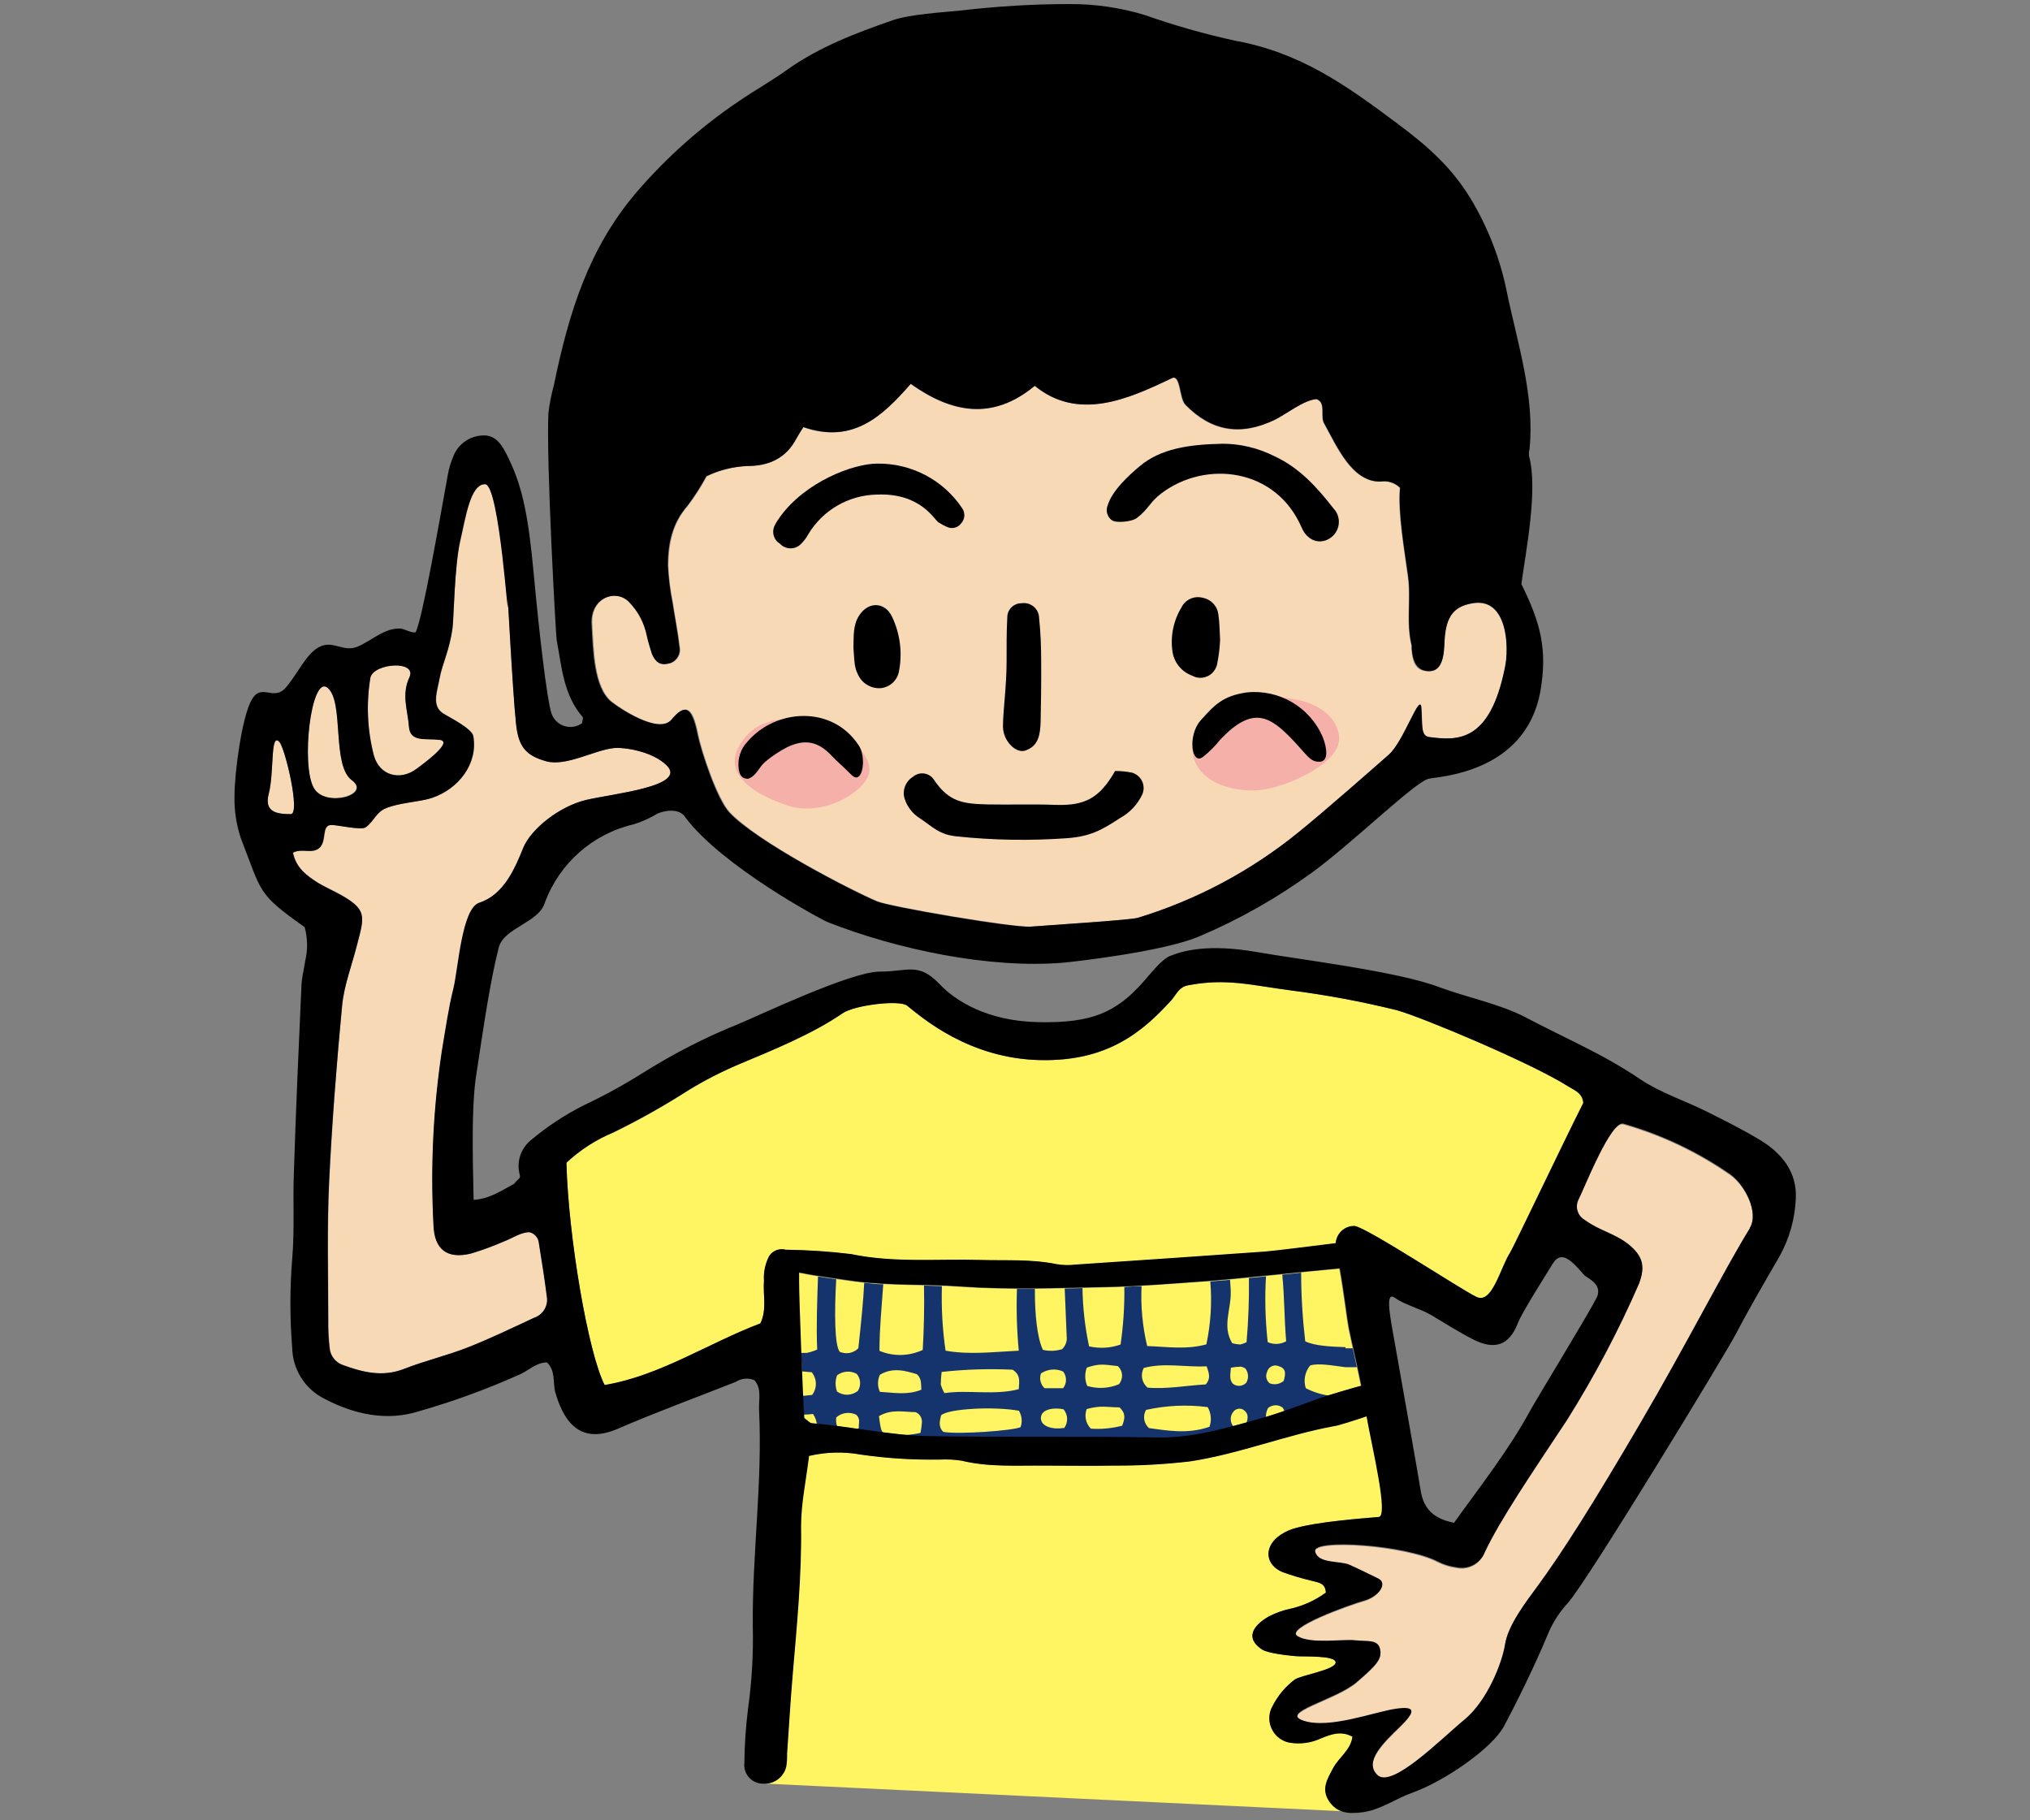 <?xml version="1.0" encoding="utf-8"?>
<!-- Generator: Adobe Illustrator 25.0.0, SVG Export Plug-In . SVG Version: 6.00 Build 0)  -->
<svg version="1.1" id="レイヤー_1" xmlns="http://www.w3.org/2000/svg" xmlns:xlink="http://www.w3.org/1999/xlink" x="0px"
	 y="0px" viewBox="0 0 145 130" style="enable-background:new 0 0 145 130;" xml:space="preserve">
<rect x="0" y="0" width="145" height="130" fill="#808080" stroke="none"/>
<style type="text/css">
	.st0{fill:#F8D9B6;}
	.st1{fill:#FFF462;}
	.st2{fill:#F4B0A9;}
	.st3{fill:#15336C;}
</style>
<g id="レイヤー_2_1_">
	<g id="design">
		<path class="st0" d="M99.22,53.9c1.08-0.94,2.24-4.48,2.32-3.36c0.08,1.12-0.09,2.02,0.54,2.1c2,0.26,4.35,0.43,5.43-4.95
			c0.29-1.42,0.19-5.04-2.36-4.6c-1.48,0.26-1.96,1.08-2.01,3.03c-0.04,1.23-0.34,1.83-1.14,1.82s-1.11-0.51-1.19-1.62
			c0-0.07,0.04-0.16,0-0.22c-0.4-1.62-0.03-3.3-0.26-4.95c-0.25-1.86-0.73-4.53-0.57-6.31c-0.37-0.36-0.88-0.52-1.39-0.44
			c-2.04,0.05-3.13-2.54-4.03-4.16c-0.29-0.51,0.18-1.46-0.54-1.73c-0.91,0.05-2.18,1.08-2.99,1.48c-2.44,1.19-4.51,0.84-6.38-1.08
			c-0.46-0.47-0.33-2.21-0.98-1.89c-3.13,1.48-6.69,3.06-9.78,0.54c-3.02,2.51-5.93,1.93-8.86-0.14c-2.03,2.32-4.13,4.31-7.67,3.09
			c-0.17,0.27-0.34,0.54-0.49,0.8c-0.75,1.44-1.98,2-3.55,1.98c-0.98,0.05-1.94,0.3-2.83,0.73c-0.4,0.74-0.85,1.45-1.36,2.12
			c-1.08,1.22-1.36,2.69-1.39,4.21c0.04,0.91,0.15,1.81,0.33,2.69c0.15,1.05,0.37,2.09,0.49,3.14c0.13,0.54-0.21,1.08-0.75,1.21
			c-0.01,0-0.01,0-0.02,0c-0.63,0.15-0.93-0.11-1.18-0.67c-0.15-0.43-0.27-0.86-0.37-1.3C46.08,44.51,45.65,43.67,45,43
			c-0.95-0.98-2.81-0.35-2.69,1.56c0.11,1.91,0.14,4.51,1.39,5.54c0.57,0.47,3.4,2.37,4.31,1.29c0.92-1.08,1.44-1.08,1.86,1
			c0.26,1.33,1.39,4.67,2.27,5.62c1.98,2.12,8.62,5.54,10.53,6.35c0.88,0.38,9.78,1.9,10.99,1.81c2.03-0.15,7.15-0.48,7.66-0.63
			c4.2-1.29,8.12-3.38,11.53-6.15C94.67,57.91,98.15,54.83,99.22,53.9z"/>
		<path class="st0" d="M29.74,54.91c0.4-0.3,2.72-1.96,1.66-2.08c-1.06-0.12-2.11,0.17-2.19-0.95c-0.08-1.12-0.54-2.27,0.03-3.51
			c0.57-1.23-2.51-1.03-2.78,0c-0.31,1.85-0.22,3.75,0.25,5.57C27.1,55.36,28.55,55.79,29.74,54.91z"/>
		<path class="st0" d="M25.13,55.72c-1.45-1.08-0.54-5.57-1.72-6.59c-1.18-1.02-1.95,5.58-0.98,7.2
			C23.27,57.68,26.5,56.73,25.13,55.72z"/>
		<path class="st0" d="M19.96,53.01c-0.67-0.77-0.36,2.12-0.77,3.68c-0.34,1.3,0.54,1.46,1.57,1.46
			C21.48,58.14,20.38,53.49,19.96,53.01z"/>
		<path class="st0" d="M43.82,53.43c-1.43,0.17-3.36,1.32-4.79,0.94c-1.51-0.41-1.99-1.08-2.16-2.65c-0.26-2.4-0.68-10.84-0.59-8.62
			c0.1,2.21-0.54-8.5-1.62-8.52c-1.08-0.02-1.36,2.35-1.78,4.07s-0.46,5.49-0.54,6.16c-0.22,1.64-0.74,2.59-0.92,3.59
			c-0.18,1-0.59,2,0.24,2.54c0.45,0.3,2.06,1.08,2.16,1.62c0.35,1.96-1.04,3.77-2.96,4.42c-0.87,0.29-2.37,0.33-3.29,0.74
			c-0.7,0.3-0.84,0.93-1.44,1.36c-0.32,0.22-1.97-0.15-2.42-0.17c-0.79,0-0.29,1.17-0.92,1.67c-0.51,0.4-1.23-0.03-1.85,0.31
			c0.21,1.11,1.01,1.68,1.85,2.19c0.54,0.32,1.08,0.54,1.62,0.85c1.79,1.03,1.62,1.49,1.12,3.49c-0.38,1.47-0.95,2.9-1.08,4.39
			c-0.41,4.21-0.73,8.43-0.93,12.65c-0.15,3.23-0.06,6.51-0.06,9.77c-0.01,0.68,0.03,1.36,0.1,2.04c0.04,0.55,0.4,1.01,0.92,1.2
			c1.44,0.54,2.86,0.89,4.41,0.28c1.47-0.58,3.03-0.94,4.51-1.52c1.62-0.63,3.18-1.4,4.75-2.12c0.61-0.19,1-0.78,0.94-1.41
			c-0.17-1.35-0.38-2.69-0.6-4.03c-0.07-0.33-0.32-0.59-0.65-0.67c-0.64,0-1.2,0.43-1.83,0.66c-0.76,0.33-1.55,0.62-2.34,0.86
			c-1.7,0.42-2.63-0.27-2.69-2.03c-0.22-4.16-0.02-8.33,0.6-12.44c0.25-1.49,0.47-2.99,0.84-4.45c0.37-1.46,0.59-5.73,1.85-6.14
			c1.76-0.57,2.57-2.48,3.13-3.9c0.56-1.41,2.61-3,4.5-3.44c1.89-0.44,7.25-0.96,5.76-2.46C46.61,53.64,44.55,53.34,43.82,53.43z"/>
		<path class="st0" d="M123.59,83.93c-2.32-1.62-4.89-2.84-7.62-3.62c-0.93-0.37-2.89,4.69-3.23,5.39c-0.28,0.54-0.07,1.21,0.47,1.5
			c0.98,0.72,2.16,0.96,3.08,1.71c1.04,0.84,1.23,1.58,0.77,2.8c-1.47,3.38-3.19,6.63-5.15,9.75c-2.5,3.77-4.82,7.15-5.87,9.44
			c-0.32,0.82-1.19,1.28-2.05,1.08c-0.45-0.06-0.88-0.2-1.29-0.4c-2.3-1.21-8.97-1.66-8.78-0.74c0.19,0.92,1.78,0.67,2.46,0.97
			c0.68,0.3,1.37,0.65,2.05,0.98c0.68,0.33,0.05,1.27-1,1.57s-5.7,1.95-4.77,2.54c0.93,0.59,3.23,0.2,4.1,0.3s1.62-0.09,1.79,0.6
			c0.18,0.69-0.19,1.12-1.67,2.39c-1.48,1.27-5.59,2.16-3.77,2.76c1.82,0.61,5.01-0.63,6.58-0.86c1.57-0.23,1.28,0.3,0.26,1.31
			c-1.02,1.01-2.61,2.46-1.57,3.43c1.05,0.97,4.56-2.61,6.2-3.96s2.69-4.09,2.91-5.39c0.21-1.38,1.51-3.06,2.34-4.18
			c1.71-2.33,3.95-5.85,7.3-11.58c3.35-5.73,6.07-11.11,7.85-13.96C125.66,86.6,124.64,84.65,123.59,83.93z"/>
		<path class="st1" d="M97.31,129.42l-1.49-0.07C96.3,129.49,96.81,129.51,97.31,129.42z"/>
		<path class="st1" d="M95.32,101.82c-3.5,0.64-6.81,2.01-10.35,2.53c-1.8,0.21-3.62,0.31-5.43,0.3c-1.67,0.04-3.34,0-5,0
			c-1.97,0-3.93,0.12-5.88-0.35c-0.52-0.08-1.05-0.11-1.58-0.08c-1.89,0.04-3.78-0.08-5.65-0.36c-1.22-0.22-2.47-0.19-3.67,0.1
			c-0.21,1.74-0.59,3.38-0.57,5.01c0.05,3.57-0.31,7.1-0.6,10.64c-0.16,1.88-0.26,3.77-0.4,5.64c0,0.3-0.02,0.61-0.06,0.91
			c-0.18,0.76-0.88,1.27-1.66,1.21l41.39,1.98c-0.38-0.14-0.69-0.4-0.91-0.74c-0.57-0.86-0.1-1.58,0.29-2.33
			c0.38-0.74,1.27-1.3,1.39-2.26c-0.84-0.45-1.55-0.16-2.25,0.12c-0.69,0.33-1.47,0.44-2.22,0.31c-0.96-0.17-1.61-1.08-1.45-2.05
			c0.03-0.2,0.1-0.39,0.2-0.56c0.38-0.75,0.92-1.4,1.59-1.9c0.4-0.3,2.92-0.7,2.92-1.22s-2.33-0.4-2.85-0.45s-1.98-0.19-2.43-0.49
			c-1.15-0.78-0.7-1.65,0.49-2.34c0.47-0.24,0.97-0.42,1.48-0.54c0.94-0.2,1.83-0.6,2.61-1.17c-0.03-0.7-0.54-0.71-0.95-0.83
			c-0.73-0.17-1.45-0.39-2.16-0.64c-1.19-0.51-1.32-1.71-0.31-2.52c0.3-0.23,0.64-0.42,1-0.54c1.64-0.54,5.43-0.8,6.2-0.87
			c0.78-0.07-0.44-4.79-0.87-7.19C96.83,101.4,95.48,101.8,95.32,101.82z"/>
		<path class="st1" d="M57.98,101.65c2.55,0.2,5.67,0.87,8.23,0.92c5.45,0.1,10.91,0,16.36,0.1c2.55,0.05,4.93-0.65,7.32-1.32
			c1.53-0.43,3.01-1.02,4.51-1.54c0.21-0.08,2.58-0.79,2.8-0.83l0,0c-0.27-1.38-0.61-2.75-0.89-4.12c-0.11-0.54-0.36-2.64-0.65-4.25
			c-2.45,0.21-7.37,0.77-9.67,0.92c-2.3,0.16-4.67,0.36-7.01,0.41c-3.47,0.07-6.96,0.2-10.42-0.04c-2.48-0.18-4.96-0.05-7.43-0.36
			c-0.61-0.08-2.69-0.35-4.09-0.64c0,0.23,0,0.47,0,0.7c0,1.22,0.26,8.02,0.37,9.7C57.73,101.49,57.85,101.63,57.98,101.65z"/>
		<path class="st1" d="M112.03,77.59c-2.64-1.68-10.41-4.93-12.23-5.44c-2.51-0.62-5.05-1.1-7.62-1.42
			c-2.78-0.36-4.58-0.88-7.35-0.36c-0.6,0.12-0.77,0.54-1.15,1.03c-2.16,2.4-4.64,4.41-9.33,4.31c-5.14-0.08-8.52-3.06-9.56-3.88
			c-0.49-0.45-3.77-0.08-4.63,0.54c-2.16,1.47-5.04,2.65-7.4,3.64c-1.25,0.54-2.45,1.16-3.61,1.88c-1.72,1.1-3.5,2.11-5.34,3
			c-1.24,0.51-2.37,1.24-3.35,2.16c0.13,5.27,1.56,13.62,2.73,15.88c3.97-0.66,7.32-2.96,11.12-4.4c0.48-0.95,0.18-2.03,0.26-3.06
			c-0.04-0.61,0.09-1.21,0.37-1.75c0.26-0.39,0.74-0.58,1.19-0.45h0.05c1.54,0.02,3.08,0.13,4.61,0.31
			c3.07,0.64,6.18,0.33,9.26,0.42c1.81,0.05,3.63-0.07,5.42,0.3c0.45,0.07,0.9,0.09,1.35,0.04c4.52-0.3,9.03-0.61,13.54-0.93
			c0.77-0.05,3.63-0.43,5.04-0.6c0.05-0.71,0.64-1.25,1.35-1.23c0.98,0.16,7.58,4.53,8.7,5.06s1.7-2.09,2.39-3.15
			c0.23-0.34,3.8-7.87,5.24-10.71C113.02,78.03,112.46,77.89,112.03,77.59z"/>
		<path class="st2" d="M58.07,51.45c-2.41-0.35-4.31,0-5.32,1.92c-1.01,1.92,0.99,3.3,3.45,4.14c2.46,0.84,5.34-0.79,5.84-2.16
			C62.54,53.99,60.07,51.74,58.07,51.45z"/>
		<path class="st2" d="M95.64,52.51c-0.3-1.94-2.75-3.08-6.25-2.59c-1.7,0.24-4.36,2.39-4.22,3.72c0.25,2.42,3.35,3.06,5.21,2.73
			C92.23,56.05,95.95,54.39,95.64,52.51z"/>
		<path class="st3" d="M96.91,97.6c-0.1-0.44-0.19-0.87-0.29-1.31h-0.51v-0.08c-1.03-0.04-2.19-0.08-2.88-0.42
			c-0.19-1.63-0.29-3.26-0.29-4.9l-1.35,0.14c0.16,1.57,0.14,3.16,0.28,4.76c-0.41,0.23-0.9,0.25-1.32,0.06
			c-0.17-1.56-0.22-3.14-0.12-4.7l-1.22,0.12c0.02,1.53-0.04,3.07-0.17,4.59c-0.14,0.07-0.3,0.12-0.45,0.16
			c-0.19-0.01-0.38-0.04-0.57-0.09c-0.74-1.19-0.08-2.43-0.11-3.63c0-0.3-0.03-0.6-0.05-0.9l-1.41,0.12
			c0.13,1.5,0.03,3.02-0.28,4.49c-1.47,0.4-2.87,0.16-4.23,0.12c-0.33-1.4-0.47-2.84-0.4-4.28c-0.41,0-0.82,0.04-1.23,0.06
			c0.02,1.37-0.07,2.75-0.27,4.11c-0.72,0.26-1.5,0.3-2.25,0.13c-0.29-1.37-0.45-2.76-0.47-4.16l-1.27,0.03
			c0.05,1.12,0.09,2.25,0.14,3.39c0.05,0.35-0.07,0.69-0.32,0.94c-0.45,0.14-0.92,0.16-1.38,0.05c-0.41-0.88-0.58-2.56-0.57-4.35
			h-1.28c-0.05,1.47-0.01,2.94,0.13,4.41c-1.92,0.1-3.58,0.3-5.23,0c-0.22-1.53-0.31-3.07-0.26-4.61l-1.28-0.04
			c0.03,1.54,0,3.06-0.09,4.6c-0.98,0.45-2.1,0.48-3.09,0.06c0-1.62,0.16-3.17,0.27-4.75c-0.45,0-0.91-0.06-1.36-0.11
			c-0.06,1.26-0.22,2.86-0.42,4.68c-0.35,0.35-0.87,0.45-1.33,0.25c-0.36-0.43-0.39-2.79-0.25-5.18c-0.41-0.06-0.86-0.12-1.3-0.2
			c-0.06,1.78-0.13,3.51-0.06,5.22c-0.24,0.11-0.49,0.19-0.75,0.24h-0.39c0,0.45,0.04,0.89,0.05,1.32L57.98,98
			c0.38,0.47,0.4,1.13,0.03,1.62l-0.67,0.07c0.03,0.54,0.05,0.99,0.06,1.34c0.22,0,0.45-0.03,0.67-0.05
			c0.16,0.23,0.26,0.5,0.28,0.78c0.47,0.04,0.96,0.1,1.47,0.17c-0.09-0.22-0.12-0.46-0.09-0.7c0.39-0.35,0.95-0.42,1.42-0.2
			c0.36,0.32,0.15,0.69,0.2,0.93c-0.03,0.06-0.08,0.11-0.12,0.16c0.67,0.1,1.35,0.19,2.02,0.28c-0.31-0.08-0.34-0.32-0.47-1.26
			c0.89-0.54,1.86-0.29,2.62-0.29c0.3,0.12,0.48,0.43,0.45,0.75c-0.02,0.25-0.05,0.49-0.1,0.73c-0.73,0.17-1.48,0.21-2.22,0.1
			c0.89,0.12,1.79,0.19,2.69,0.22c5.45,0.1,10.91,0,16.36,0.1c1.88-0.01,3.75-0.29,5.56-0.83c-0.31-0.32-0.31-0.83,0-1.15
			c0.18-0.18,0.46-0.22,0.67-0.09c0.37,0.25,0.36,0.58,0.2,1l0.87-0.25l0.54-0.16c-0.01-0.25,0.04-0.49,0.15-0.71
			c0.3-0.25,0.73-0.27,1.04-0.04c0.07,0.09,0.12,0.2,0.14,0.31c0.88-0.31,1.76-0.64,2.65-0.94L95,99.68
			c-0.6-0.08-1.19-0.26-1.73-0.54c-0.18-0.56-0.06-1.17,0.31-1.62c0.57-0.19,1.58,0,2.52,0.12h0.8L96.91,97.6z M61.28,99.33
			c-0.43,0.35-1.04,0.37-1.49,0.05c-0.14-0.37-0.14-0.78,0-1.16c0.41-0.31,0.96-0.35,1.41-0.1C61.48,98.46,61.52,98.95,61.28,99.33
			L61.28,99.33z M62.85,99.4c-0.18-0.39-0.18-0.83,0-1.22c0.91-0.54,1.78-0.3,2.64-0.04c0.35,0.31,0.29,0.67,0.32,1.11
			C64.79,99.66,63.79,99.45,62.85,99.4z M67.26,97.98c1.68-0.19,3.38-0.24,5.07-0.16c0.57,0.37,0.48,0.79,0.44,1.39
			c-1.78,0.46-3.57,0.03-5.31,0.28c-0.11-0.19-0.2-0.4-0.26-0.61C67.2,98.58,67.22,98.28,67.26,97.98z M72.9,101.92
			c-0.46,0.24-4.39,0.54-5.52,0.34c-0.38-0.37-0.25-0.79-0.16-1.18c0.46-0.47,3.74-0.66,5.56-0.33
			C72.99,101.1,73.04,101.53,72.9,101.92z M74.36,98.08c0.47-0.31,1.07-0.36,1.58-0.13c0.27,0.35,0.27,0.84,0,1.19h-1.33
			C74.32,98.87,74.22,98.45,74.36,98.08L74.36,98.08z M75.97,101.98c-0.71,0.13-1.66-0.08-1.62-0.74c0.04-0.67,1.08-0.72,1.62-0.59
			c0.32,0.38,0.34,0.94,0.04,1.34H75.97z M77.63,97.67c0.93-0.33,1.3-0.2,2.21-0.11c0.38,0.34,0.41,0.92,0.08,1.3
			c-0.72,0.3-1.52,0.34-2.26,0.12C77.48,98.56,77.47,98.09,77.63,97.67L77.63,97.67z M80.15,101.82c-0.73,0.19-1.48,0.26-2.23,0.21
			c-0.37-0.37-0.48-0.91-0.3-1.4c1.04-0.29,1.48-0.12,2.35-0.12c0.46,0.45,0.38,0.79,0.19,1.3L80.15,101.82z M81.68,97.7
			c1.46-0.4,2.97-0.05,4.51-0.12c0.21,0.59,0.27,0.88-0.06,1.29c-1.34,0.07-2.78,0.35-4.16,0.23c-0.41-0.34-0.53-0.93-0.27-1.41
			L81.68,97.7z M86.38,101.9c-1.56,0.54-3.02,0.26-4.31,0.09c-0.37-0.33-0.46-0.87-0.21-1.3c1.44-0.32,2.93-0.39,4.4-0.2
			c0.25,0.43,0.3,0.94,0.13,1.41L86.38,101.9z M89.02,98.75c-0.26,0.27-0.68,0.3-0.97,0.06c-0.26-0.32-0.16-0.67-0.13-1.13
			c0.24-0.05,0.48-0.07,0.72-0.08c0.12,0.03,0.23,0.07,0.32,0.14c0.22,0.29,0.25,0.69,0.06,1.01L89.02,98.75z M91.69,98.62
			c-0.27,0.23-0.64,0.3-0.98,0.18c-0.25-0.18-0.34-0.52-0.21-0.8c0.07-0.33,0.4-0.54,0.72-0.47c0.04,0.01,0.08,0.02,0.12,0.04
			c0.57,0.16,0.48,0.6,0.35,1.05L91.69,98.62z"/>
		<path d="M125.66,81.38c-1.23-0.74-2.52-1.38-3.8-2.02c-1.56-0.77-3.23-1.31-4.68-2.27c-2.69-1.83-5.31-2.9-8.18-4.42
			c-1.84-0.97-4.26-1.45-6.17-2.16c-2.96-1.14-9.93-1.97-13.07-2.52c-3.45-0.6-5.27-0.1-6.23,0.3c-0.6,0.28-1.32,1.22-1.83,1.79
			c-1.99,2.27-3.77,2.99-7.5,2.92s-5.98-1.56-7.06-2.69c-1.54-1.62-2.25-0.92-4.31-0.92s-8.67,3.16-10.08,3.74
			c-2.39,0.96-4.68,2.14-6.86,3.51c-1.35,0.85-2.74,1.61-4.18,2.29c-1.35,0.68-2.61,1.51-3.77,2.48c-0.74,0.59-1.06,1.55-0.82,2.47
			c0.09,0.31-0.11,0.28-0.39,0.66c-0.82,0.43-1.72,1.08-2.9,1.15c0-1.08-0.23-6.14,0.17-8.81c0.57-3.77,1.03-6.89,1.62-9.19
			c0.36-1.45,2.85-1.76,3.3-3.23c1.04-2.81,3.42-4.91,6.34-5.59c0.58-0.18,1.15-0.43,1.67-0.75c0.49-0.23,1.62-0.46,2.05,0.29
			c2.64,3.48,9.66,7.25,10.15,7.45c4.92,1.93,11.51,3.34,16.84,2.89c0.45-0.04,7.05-0.75,9.7-1.88c2.86-1.21,5.57-2.75,8.08-4.58
			c2.85-2.08,7.28-6.41,8.28-6.67c0.66-0.17,6.9-0.36,7.99-6.21c0.54-3.04,0-4.97-1.35-7.7c0.31-2.29,1.21-6.79,0.54-9.16
			c-0.01-0.15,0-0.31,0.04-0.45c0.39-3.8-0.85-7.54-1.62-11.26c-0.48-2.38-1.37-4.66-2.63-6.73c-1.38-2.24-3.08-3.71-5.18-5.28
			c-3.74-2.8-6.96-5.08-11.63-5.93C86,2.42,83.86,1.81,81.76,1.07c-1.75-0.53-3.56-0.79-5.39-0.78c-2.59,0-5.17,0.16-7.74,0.46
			c-1.29,0.13-3.64,0.27-4.85,0.69c-2.65,0.92-5.27,1.91-7.58,3.56c-1.11,0.79-2.3,1.46-3.43,2.23c-2.7,1.82-5.15,4-7.28,6.47
			c-3.44,4.02-4.85,8.59-5.93,13.82c-0.18,0.66-0.31,1.32-0.39,2c-0.16,3.48,0.54,15.94,0.59,16.17c0.36,1.92,0.48,3.93,1.86,5.52
			c0.06,0.07-0.03,0.27-0.05,0.44c-0.64,0.46-1.53,0.31-1.99-0.33c-0.09-0.13-0.17-0.28-0.21-0.44c-0.32-1.08-0.85-5.62-1.23-9.73
			s-0.77-6.25-1.79-8.37c-0.44-0.92-0.89-1.76-1.91-1.68c-0.92,0.05-1.73,0.63-2.06,1.49c-0.18,0.42-0.31,0.86-0.39,1.3
			c-0.53,2.9-1.84,10.48-2.31,11.27c-0.36,0.05-0.79-0.26-1.08-0.27c-1.14-0.06-2.05,0.87-3.06,1.29c-1.01,0.42-1.71-0.46-2.69,0
			c-0.98,0.46-1.62,2.02-2.47,2.96s-1.71-0.38-2.4,0.83c-0.7,1.21-1.23,5.22-1.23,6.83c-0.03,1.06,0.13,2.11,0.47,3.11
			c1.51,3.87,1.13,3.89,4.54,6.3c0.22,0.79,0.23,1.62,0.04,2.42c-0.09,0.6-0.25,1.19-0.27,1.79c-0.2,4.45-0.4,8.9-0.54,13.36
			c-0.08,2.04,0.06,4.1-0.12,6.13c-0.17,2.11-0.17,4.23,0,6.34c0.03,1.55,0.92,2.96,2.31,3.65c2.16,1.13,4.49,1.62,6.8,0.87
			c2.48-0.71,4.9-1.6,7.25-2.66c0.59-0.29,1.08-0.8,1.84-0.81c0.63,0.6,0.4,1.42,0.6,2.16c0.72,2.48,2.05,3.61,4.45,2.58
			c2.78-1.2,5.62-2.24,8.43-3.35c0.4-0.26,0.9-0.31,1.34-0.12c0.54,0.62,0.29,1.4,0.33,2.16c0.25,5.15-0.5,10.28-0.45,15.42
			c0.05,1.97-0.07,3.94-0.34,5.89c-0.16,1.28-0.25,2.56-0.26,3.85c-0.09,0.72,0.42,1.38,1.14,1.48c0.05,0.01,0.1,0.01,0.16,0.01
			c0.78,0.08,1.5-0.44,1.69-1.2c0.05-0.3,0.07-0.6,0.06-0.91c0.13-1.88,0.24-3.77,0.4-5.64c0.3-3.54,0.65-7.07,0.6-10.64
			c0-1.62,0.36-3.27,0.57-5.01c1.2-0.28,2.45-0.32,3.67-0.1c1.87,0.27,3.76,0.39,5.65,0.36c0.53-0.03,1.06,0,1.58,0.08
			c1.95,0.47,3.91,0.33,5.88,0.35c1.67,0,3.34,0.03,5,0c1.82,0.01,3.63-0.09,5.43-0.3c3.54-0.54,6.85-1.89,10.35-2.53
			c0.16,0,1.51-0.43,2.26-0.69c0.43,2.4,1.58,7.12,0.87,7.19c-0.72,0.07-4.56,0.32-6.2,0.87c-0.36,0.12-0.7,0.31-1,0.54
			c-1.01,0.81-0.88,2.01,0.31,2.52c0.71,0.26,1.43,0.47,2.16,0.64c0.41,0.12,0.92,0.13,0.95,0.83c-0.78,0.57-1.67,0.97-2.61,1.17
			c-0.52,0.11-1.01,0.3-1.48,0.54c-1.19,0.7-1.64,1.56-0.49,2.34c0.45,0.3,1.89,0.44,2.43,0.49s2.85-0.08,2.85,0.45
			s-2.52,0.92-2.92,1.22c-0.67,0.5-1.21,1.15-1.59,1.9c-0.48,0.85-0.17,1.93,0.68,2.41c0.18,0.1,0.37,0.17,0.56,0.2
			c0.75,0.12,1.53,0.01,2.22-0.31c0.7-0.28,1.41-0.57,2.25-0.12c-0.12,0.96-0.98,1.48-1.39,2.26c-0.41,0.78-0.85,1.47-0.29,2.33
			c0.57,0.86,1.4,0.95,2.39,0.81c1.33-0.18,2.37-0.98,3.57-1.4c2.34-0.84,5.7-3.18,6.54-4.74c0.84-1.56,2.2-4.31,3.13-6.55
			c0.34-0.83,0.82-1.59,1.43-2.25c1.29-1.38,11.29-17.83,12.01-19.22c0.98-1.88,2.05-3.7,3.11-5.53c0.7-1.26,1.11-2.67,1.17-4.12
			C128.38,83.7,127.25,82.32,125.66,81.38z M107.49,47.68c-1.08,5.39-3.42,5.22-5.43,4.95c-0.61-0.08-0.44-0.98-0.54-2.1
			c-0.1-1.12-1.26,2.43-2.32,3.36s-4.55,4.01-6.41,5.51c-3.41,2.78-7.32,4.87-11.53,6.15c-0.51,0.15-5.63,0.48-7.66,0.63
			c-1.22,0.1-10.11-1.42-10.99-1.81c-1.89-0.81-8.54-4.24-10.53-6.35c-0.88-0.94-2-4.31-2.27-5.62c-0.42-2.09-0.96-2.07-1.86-1
			c-0.9,1.07-3.72-0.82-4.31-1.29c-1.24-1.03-1.29-3.63-1.39-5.54c-0.1-1.91,1.77-2.54,2.69-1.56c0.65,0.67,1.08,1.5,1.26,2.41
			c0.1,0.44,0.23,0.87,0.37,1.3c0.25,0.54,0.54,0.82,1.18,0.67c0.54-0.12,0.89-0.66,0.77-1.2c0-0.01,0-0.01,0-0.02
			c-0.12-1.08-0.33-2.09-0.49-3.14c-0.18-0.89-0.29-1.79-0.33-2.69c0-1.53,0.31-2.99,1.39-4.21c0.5-0.67,0.96-1.38,1.36-2.12
			c0.91-0.44,1.9-0.68,2.9-0.73c1.57,0,2.8-0.54,3.55-1.98c0.15-0.27,0.32-0.54,0.49-0.8c3.54,1.22,5.64-0.77,7.67-3.09
			c2.91,2.07,5.84,2.65,8.86,0.14c3.09,2.54,6.65,0.97,9.78-0.54c0.65-0.33,0.54,1.42,0.98,1.89c1.87,1.9,3.94,2.24,6.38,1.08
			c0.8-0.39,2.08-1.42,2.99-1.48c0.71,0.27,0.23,1.22,0.54,1.73c0.9,1.62,1.99,4.21,4.03,4.16c0.51-0.08,1.02,0.08,1.39,0.44
			c-0.16,1.78,0.32,4.45,0.57,6.31c0.23,1.62-0.15,3.31,0.26,4.95c0,0.06,0,0.15,0,0.22c0.08,1.08,0.45,1.58,1.19,1.62
			s1.08-0.59,1.14-1.82c0.05-1.94,0.54-2.78,2.01-3.03C107.69,42.63,107.81,46.25,107.49,47.68z M26.46,48.38
			c0.27-1.03,3.36-1.24,2.78,0c-0.58,1.24-0.11,2.37-0.03,3.51c0.09,1.14,1.14,0.83,2.19,0.95c1.06,0.12-1.26,1.78-1.66,2.08
			c-1.2,0.88-2.65,0.45-3.04-0.97C26.23,52.13,26.15,50.23,26.46,48.38z M23.41,49.13c1.19,1.02,0.27,5.53,1.72,6.59
			c1.45,1.06-1.86,1.96-2.69,0.59C21.46,54.72,22.22,48.1,23.41,49.13z M20.77,58.14c-1.04,0-1.91-0.16-1.57-1.46
			c0.4-1.55,0.09-4.45,0.77-3.68C20.38,53.49,21.48,58.14,20.77,58.14z M38.13,94.12c-1.57,0.73-3.14,1.49-4.75,2.12
			c-1.48,0.58-3.03,0.94-4.51,1.52c-1.55,0.61-2.97,0.24-4.41-0.28c-0.51-0.19-0.87-0.66-0.92-1.2c-0.08-0.68-0.11-1.36-0.1-2.04
			c0-3.23-0.09-6.52,0.06-9.77c0.2-4.22,0.54-8.44,0.93-12.65c0.15-1.48,0.72-2.92,1.08-4.39c0.54-2,0.68-2.46-1.12-3.49
			c-0.54-0.3-1.08-0.54-1.62-0.85c-0.84-0.54-1.62-1.08-1.85-2.19c0.62-0.34,1.34,0.09,1.85-0.31c0.63-0.5,0.12-1.69,0.92-1.67
			c0.45,0,2.1,0.39,2.42,0.17c0.6-0.43,0.74-1.08,1.44-1.36c0.92-0.4,2.41-0.45,3.29-0.74c1.92-0.64,3.31-2.46,2.96-4.42
			c-0.1-0.54-1.71-1.35-2.16-1.62c-0.83-0.54-0.43-1.53-0.24-2.53c0.18-1,0.7-1.95,0.92-3.59c0.09-0.67,0.15-4.41,0.54-6.16
			c0.39-1.75,0.75-4.11,1.79-4.09c1.04,0.02,1.69,10.72,1.62,8.52c-0.08-2.2,0.33,6.24,0.59,8.62c0.17,1.56,0.65,2.23,2.16,2.65
			c1.42,0.38,3.35-0.77,4.79-0.94c0.72-0.09,2.79,0.22,3.81,1.24c1.49,1.49-3.87,2.01-5.76,2.46c-1.89,0.45-3.94,2.06-4.5,3.44
			c-0.56,1.39-1.36,3.33-3.13,3.9c-1.26,0.41-1.5,4.75-1.85,6.14c-0.35,1.4-0.57,2.96-0.82,4.44c-0.62,4.12-0.82,8.29-0.6,12.44
			c0.06,1.76,0.99,2.45,2.69,2.03c0.8-0.24,1.58-0.53,2.34-0.86c0.63-0.24,1.19-0.66,1.83-0.66c0.33,0.08,0.58,0.34,0.65,0.67
			c0.22,1.34,0.43,2.69,0.6,4.03C39.13,93.33,38.74,93.92,38.13,94.12z M97.21,98.97c-0.22,0.04-2.59,0.75-2.8,0.83
			c-1.5,0.54-2.99,1.12-4.51,1.54c-2.39,0.67-4.76,1.37-7.32,1.32c-5.45-0.11-10.91,0-16.36-0.1c-2.56-0.05-5.68-0.72-8.23-0.92
			c-0.13,0-0.25-0.16-0.54-0.37c-0.11-1.66-0.37-8.47-0.37-9.7c0-0.23,0-0.47,0-0.7c1.38,0.29,3.48,0.54,4.09,0.64
			c2.47,0.31,4.95,0.18,7.43,0.36c3.45,0.25,6.95,0.11,10.42,0.04c2.34-0.05,4.67-0.24,7.01-0.41c2.33-0.17,7.22-0.71,9.67-0.92
			c0.3,1.62,0.54,3.7,0.65,4.25c0.28,1.37,0.62,2.74,0.89,4.12L97.21,98.97z M96.76,87.55c-0.71-0.02-1.3,0.53-1.35,1.23
			c-1.41,0.17-4.27,0.54-5.04,0.6c-4.51,0.32-9.03,0.63-13.54,0.93c-0.45,0.05-0.91,0.05-1.36-0.03c-1.79-0.37-3.61-0.25-5.42-0.3
			c-3.09-0.09-6.19,0.22-9.26-0.42c-1.53-0.19-3.07-0.29-4.61-0.31h-0.05c-0.45-0.13-0.94,0.06-1.19,0.45
			c-0.28,0.54-0.41,1.15-0.37,1.75c-0.08,1.03,0.22,2.11-0.26,3.06c-3.77,1.43-7.15,3.73-11.12,4.4c-1.17-2.25-2.6-10.61-2.73-15.88
			c0.98-0.91,2.11-1.64,3.35-2.16c1.84-0.9,3.62-1.9,5.34-3c1.16-0.71,2.38-1.33,3.63-1.86c2.37-0.99,5.26-2.16,7.4-3.64
			c0.88-0.6,4.14-0.98,4.63-0.54c1.03,0.82,4.41,3.8,9.56,3.88c4.69,0.07,7.19-1.94,9.33-4.31c0.38-0.47,0.54-0.91,1.15-1.03
			c2.76-0.54,4.57,0,7.35,0.36c2.56,0.33,5.09,0.8,7.59,1.42c1.82,0.51,9.6,3.77,12.23,5.44c0.43,0.27,1,0.44,1.08,1.17
			c-1.43,2.83-5.01,10.36-5.24,10.71c-0.69,1.08-1.27,3.68-2.39,3.15s-7.73-4.9-8.7-5.07V87.55z M113.15,91.04
			c0,0.15,1.42,0.6,0.89,1.65c-0.52,1.05-4.16,7.01-4.7,7.98c-1.55,2.86-3.55,5.39-5.48,8.08c-1.62-0.31-2.23-1.16-2.4-2.41
			c-0.08-0.54-1.3-7.45-1.74-9.91c-0.44-2.46-0.82-4.26-0.08-3.74s1.78,0.75,2.61,1.24c0.98,0.58,1.93,1.19,2.94,1.71
			c1.57,0.81,2.61,0.45,3.23-1.15c0.27-0.72,1.91-3.3,2.51-4.27s1.36-0.16,2.2,0.81L113.15,91.04z M125,87.7
			c-1.77,2.85-4.49,8.23-7.85,13.96c-3.35,5.73-5.59,9.25-7.3,11.58c-0.82,1.12-2.13,2.8-2.34,4.18c-0.19,1.3-1.27,4.04-2.91,5.39
			s-5.16,4.93-6.2,3.96c-1.05-0.98,0.54-2.43,1.57-3.43s1.31-1.54-0.26-1.31s-4.74,1.46-6.58,0.86c-1.84-0.6,2.29-1.49,3.77-2.76
			c1.49-1.27,1.84-1.7,1.67-2.39s-0.95-0.5-1.79-0.6c-0.85-0.1-3.17,0.29-4.1-0.3c-0.92-0.59,3.71-2.24,4.77-2.54s1.69-1.23,1-1.57
			c-0.68-0.33-1.36-0.67-2.05-0.98c-0.69-0.31-2.28-0.05-2.46-0.97c-0.18-0.92,6.47-0.46,8.78,0.74c0.4,0.2,0.84,0.34,1.29,0.4
			c0.86,0.2,1.73-0.26,2.05-1.08c1.08-2.29,3.37-5.66,5.87-9.44c1.96-3.12,3.68-6.37,5.15-9.75c0.46-1.22,0.27-1.96-0.77-2.8
			c-0.94-0.75-2.11-0.99-3.08-1.71c-0.54-0.29-0.75-0.95-0.47-1.5c0.37-0.67,2.33-5.73,3.23-5.39c2.72,0.78,5.29,2,7.62,3.62
			c1.03,0.77,2.05,2.72,1.37,3.83L125,87.7z"/>
		<path d="M80.86,55.18c-0.4-0.08-0.8-0.12-1.21-0.12c-1.13,1.99-2.21,2.5-4.31,2.42c-1.58-0.06-3.17,0-4.76-0.03
			c-1.75-0.05-2.78-0.12-3.91-1.82c-0.33-0.44-0.96-0.53-1.4-0.2c-0.01,0.01-0.02,0.02-0.03,0.03c-0.54,0.31-0.81,0.96-0.63,1.56
			c0.18,0.58,0.56,1.08,1.08,1.41c1.01,0.68,1.4,1.17,2.63,1.3c2.63,0.28,5.28,0.32,7.92,0.13c1.62-0.13,2.4-0.54,3.77-1.44
			c0.67-0.37,1.21-0.93,1.55-1.62c0.29-0.55,0.07-1.24-0.48-1.53C81.01,55.23,80.94,55.2,80.86,55.18z"/>
		<path d="M91.03,32.58c-1.15-0.58-2.42-0.89-3.7-0.89c-2.46,0.05-4.41,0.36-5.88,1.57c-0.82,0.68-2.03,1.79-2.34,2.86
			c-0.14,0.37-0.02,0.78,0.29,1.02c0.32,0.25,1.46,0.11,1.78-0.13c0.85-0.63,0.94-1.15,1.78-1.78c3.17-2.39,8.19-1.81,10.02,2.46
			c0.4,0.93,1.28,1.22,2,0.76c0.65-0.41,0.85-1.27,0.44-1.92c-0.05-0.08-0.11-0.16-0.18-0.23C94.06,34.78,92.79,33.39,91.03,32.58z"
			/>
		<path d="M55.75,38.87c0.4,0.39,1.04,0.39,1.44,0c0.22-0.21,0.4-0.45,0.54-0.71c1.04-1.74,2.91-2.81,4.93-2.84
			c3.11-0.12,4.06,1.79,4.38,1.99c0.19,0.12,0.39,0.23,0.6,0.32c0.35,0.17,0.78,0.07,1.01-0.25c0.28-0.3,0.31-0.74,0.08-1.08
			c-1.35-2.03-3.65-3.23-6.08-3.19c-1.67,0-5.1,1.27-6.93,3.8c-0.13,0.18-0.26,0.37-0.36,0.57c-0.27,0.48-0.11,1.09,0.37,1.36
			C55.73,38.86,55.74,38.86,55.75,38.87z"/>
		<path d="M73.21,53.61c0.99-0.32,1.08-1.16,1.12-2.02c0.03-1.43,0.05-2.87,0.04-4.31c0-1.08-0.04-2.12-0.15-3.17
			c-0.02-0.59-0.52-1.06-1.12-1.04c-0.04,0-0.08,0.01-0.12,0.01c-0.56-0.01-1.03,0.44-1.03,1c0,0,0,0,0,0
			c-0.06,1.08-0.05,2.12-0.05,3.17c0,1.74-0.26,3.55-0.26,4.62S72.58,53.81,73.21,53.61z"/>
		<path d="M89.06,49.45c-1.75,0.25-2.34,0.93-3.3,2c-0.95,1.07-0.65,3.23,0.16,2.61c0.46-0.36,0.88-0.78,1.24-1.24
			c2.33-2.45,3.55-1.7,5.24,0.09c1.02,1.08,1.17,1.49,1.84,1.49c0.66,0,0.57-0.92,0.25-1.74C93.58,50.51,91.38,49.21,89.06,49.45z"
			/>
		<path d="M53.37,52.99c-0.47,0.5-0.69,1.19-0.61,1.88c0.05,0.39,0.16,0.74,0.67,0.75c0.61-0.2,0.79-0.87,1.25-1.23
			c0.46-0.39,0.96-0.72,1.49-1c1.29-0.64,2.26-0.46,3.23,0.58c0.41,0.43,0.79,0.74,1.42,1.37c0.82,0.82,1.11-1.35,0.48-2.16
			C59.42,50.37,55.41,50.59,53.37,52.99z"/>
		<path d="M61.38,43.94c-0.45,0.67-0.4,1.43-0.42,2.33c0.03,0.31,0.04,0.77,0.1,1.21c0.04,0.22,0.1,0.44,0.2,0.64
			c0.27,0.65,0.91,1.06,1.62,1.03c0.71-0.06,1.27-0.61,1.35-1.31c0.23-1.28,0.05-2.6-0.5-3.77C63.23,42.98,62.04,42.93,61.38,43.94z
			"/>
		<path d="M86.93,47.47c0.12-0.59,0.2-1.19,0.22-1.79c-0.04-0.72-0.04-1.24-0.12-1.76c-0.06-0.62-0.52-1.12-1.13-1.23
			c-0.6-0.16-1.24,0.13-1.51,0.69c-0.59,0.97-0.81,2.12-0.63,3.23c0.14,0.76,0.68,1.39,1.41,1.65c0.59,0.32,1.32,0.1,1.64-0.49
			C86.87,47.67,86.9,47.57,86.93,47.47z"/>
	</g>
</g>
</svg>
